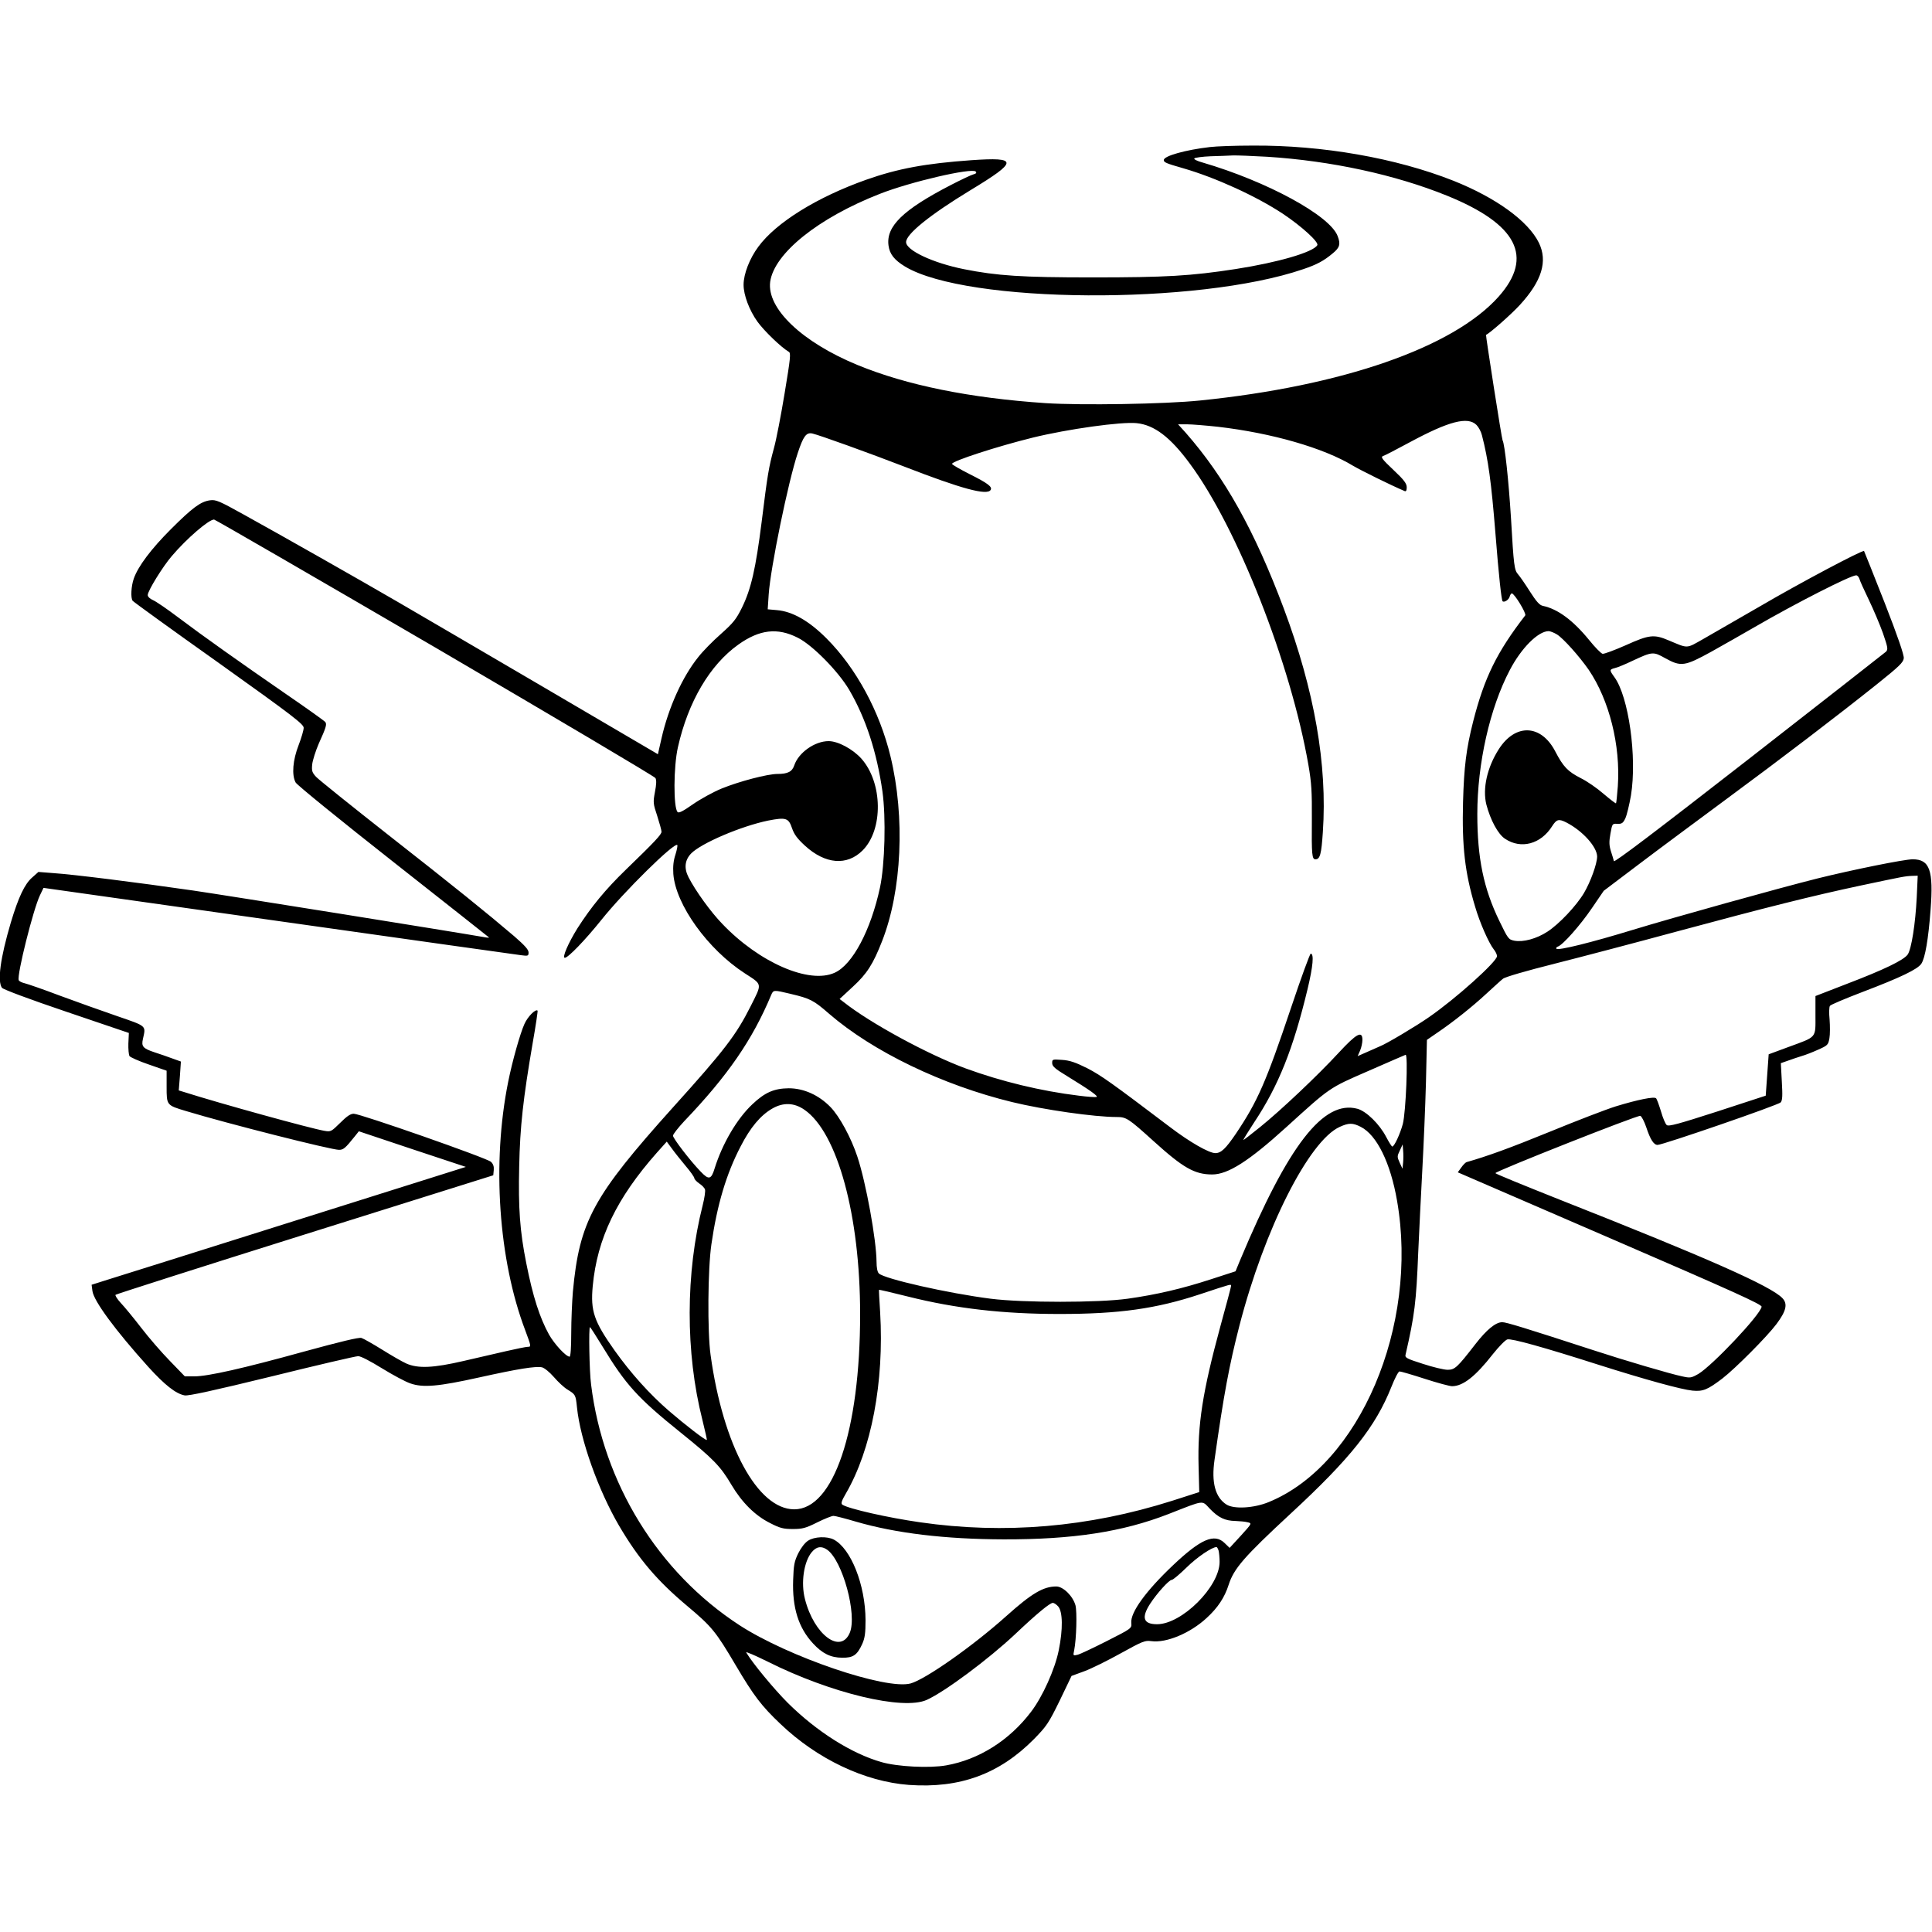 <?xml version="1.0" encoding="UTF-8" standalone="yes"?>
<svg version="1.0" xmlns="http://www.w3.org/2000/svg" width="100mm" height="100mm" viewBox="0 0 1177 1000" preserveAspectRatio="xMidYMid meet">
  <g transform="translate(0,1000) scale(0.1,-0.1)" fill="#000000" stroke="none">
    <path d="M7370 9989 c-147 -17 -280 -54 -280 -79 0 -14 13 -20 118 -50 197
-57 443 -169 607 -277 114 -76 222 -174 210 -192 -26 -43 -240 -105 -497 -145
-273 -42 -423 -51 -873 -51 -433 0 -580 10 -782 50 -190 38 -353 115 -353 165
0 49 145 166 390 315 294 178 295 204 7 184 -280 -20 -447 -51 -640 -119 -299
-106 -548 -260 -657 -408 -53 -71 -90 -166 -90 -232 0 -63 35 -155 84 -224 41
-57 146 -158 191 -184 14 -7 11 -36 -25 -253 -22 -134 -51 -284 -65 -334 -32
-118 -39 -160 -75 -450 -36 -284 -64 -408 -120 -522 -35 -71 -53 -93 -128
-160 -49 -43 -111 -106 -138 -141 -96 -119 -181 -306 -224 -495 l-22 -97 -32
19 c-40 24 -1301 763 -1551 908 -232 135 -710 406 -938 532 -153 85 -172 93
-208 88 -57 -8 -107 -45 -239 -177 -118 -118 -199 -225 -225 -300 -16 -45 -20
-118 -7 -135 4 -6 240 -177 525 -379 454 -324 517 -373 517 -395 0 -14 -14
-62 -31 -106 -35 -90 -43 -181 -18 -227 8 -15 275 -232 594 -483 319 -251 582
-459 584 -461 3 -2 -9 -2 -25 1 -182 32 -1567 254 -1779 285 -332 48 -728 98
-852 106 l-89 7 -37 -33 c-47 -40 -85 -122 -131 -275 -64 -216 -83 -358 -54
-398 8 -10 168 -70 393 -146 l380 -129 -3 -64 c-1 -34 2 -69 7 -77 5 -7 58
-31 117 -51 l109 -38 0 -97 c0 -114 -1 -113 119 -149 251 -76 883 -236 931
-236 27 0 38 9 98 84 l23 29 326 -109 326 -108 -1041 -328 c-573 -181 -1086
-342 -1141 -359 l-98 -31 5 -38 c8 -61 140 -240 341 -463 100 -110 167 -163
221 -173 23 -4 175 29 531 116 275 68 511 123 526 123 16 0 72 -29 145 -74 65
-40 143 -82 173 -92 77 -27 170 -19 422 37 235 52 341 69 380 61 15 -4 46 -29
73 -60 25 -29 62 -64 83 -76 48 -30 49 -31 57 -108 20 -197 130 -505 257 -722
119 -202 231 -334 416 -489 149 -125 173 -155 294 -360 110 -186 156 -247 273
-358 223 -213 513 -351 782 -371 311 -22 551 66 762 279 77 79 89 96 157 235
l72 150 79 29 c43 16 142 65 221 109 132 73 147 79 185 74 92 -13 239 49 338
141 68 62 110 126 134 202 32 99 92 169 377 433 366 338 518 530 615 774 20
51 42 93 49 93 8 0 77 -20 154 -45 77 -25 152 -45 166 -45 67 0 143 60 250
197 36 45 75 85 87 88 25 7 219 -47 554 -154 290 -92 505 -151 574 -158 64 -6
91 5 182 74 79 61 272 255 329 331 60 80 70 123 37 158 -68 73 -459 246 -1351
598 -219 87 -398 160 -398 164 1 12 868 355 883 349 8 -3 24 -34 36 -69 25
-76 46 -108 69 -108 32 0 737 243 750 259 11 12 12 41 7 127 l-6 112 43 15
c24 9 61 21 83 28 22 6 68 24 101 39 59 26 62 30 69 70 4 23 4 74 1 114 -4 39
-3 76 2 83 4 7 95 45 202 86 226 86 333 137 355 171 23 34 43 151 56 326 19
244 -5 310 -109 310 -51 0 -367 -64 -577 -116 -240 -60 -889 -241 -1125 -313
-255 -78 -457 -128 -468 -116 -4 4 0 10 8 13 30 9 137 130 207 233 l73 107
217 164 c120 91 358 267 528 393 343 253 677 508 920 702 136 109 160 132 163
158 2 20 -37 134 -117 339 -67 170 -123 311 -125 314 -9 8 -390 -194 -636
-338 -135 -78 -289 -167 -342 -197 -108 -61 -91 -60 -213 -9 -89 38 -119 34
-261 -30 -68 -30 -132 -54 -141 -52 -9 2 -46 39 -82 84 -98 120 -191 189 -282
208 -20 4 -40 27 -79 88 -29 46 -61 92 -71 103 -24 27 -27 51 -44 345 -14 226
-38 450 -51 472 -5 7 -104 642 -101 643 22 9 154 125 206 182 134 146 171 266
116 379 -65 132 -260 274 -521 378 -349 138 -797 217 -1224 214 -102 0 -219
-4 -260 -9z m350 -59 c390 -25 779 -109 1095 -237 429 -174 530 -373 315 -615
-276 -310 -953 -545 -1820 -633 -215 -22 -722 -30 -940 -16 -461 31 -846 109
-1145 232 -338 139 -554 344 -533 507 24 173 292 389 668 536 185 73 560 160
584 136 7 -7 3 -13 -13 -17 -13 -3 -76 -33 -140 -66 -290 -150 -394 -251 -378
-368 7 -52 35 -88 101 -128 376 -226 1783 -236 2425 -16 83 28 125 50 182 98
41 34 47 55 28 104 -47 125 -430 333 -823 448 -33 9 -55 20 -50 25 5 5 50 11
99 13 50 1 110 4 135 5 25 1 119 -3 210 -8z m1275 -1634 c13 -13 28 -41 33
-62 39 -150 57 -285 82 -594 21 -267 37 -410 44 -418 10 -9 38 9 43 28 3 11 9
20 13 20 16 0 90 -122 82 -134 -173 -224 -249 -379 -317 -645 -43 -169 -56
-279 -62 -492 -7 -269 11 -431 74 -639 28 -96 82 -218 112 -257 12 -14 21 -34
21 -43 0 -33 -251 -259 -415 -372 -79 -55 -260 -163 -300 -178 -11 -5 -46 -20
-77 -34 l-57 -25 15 34 c8 19 14 48 14 65 0 58 -36 39 -144 -78 -129 -140
-356 -354 -479 -453 -54 -44 -100 -79 -102 -79 -3 0 27 48 66 108 148 223 237
446 325 812 33 138 40 215 19 215 -5 0 -59 -148 -120 -330 -152 -452 -203
-569 -336 -767 -62 -91 -90 -118 -125 -118 -39 0 -157 68 -274 157 -358 271
-421 316 -506 360 -72 36 -107 48 -154 51 -58 4 -60 4 -60 -19 0 -20 17 -35
88 -78 145 -89 195 -125 182 -129 -6 -2 -55 1 -108 8 -230 28 -470 86 -689
166 -228 84 -582 276 -743 404 l-25 19 81 75 c85 78 123 137 178 278 120 306
141 754 51 1125 -66 273 -209 538 -390 719 -107 107 -207 164 -302 172 l-56 5
6 91 c11 162 119 688 177 861 34 103 52 127 89 119 44 -10 346 -119 561 -202
348 -135 503 -177 525 -142 12 19 -17 41 -127 96 -59 30 -108 58 -108 63 0 17
273 106 492 160 212 52 540 98 633 88 107 -11 205 -85 324 -247 289 -390 614
-1216 722 -1835 19 -110 22 -162 21 -335 -2 -214 1 -240 22 -240 28 0 36 31
45 166 28 411 -51 862 -238 1362 -178 475 -360 800 -597 1070 l-47 52 54 0
c30 0 115 -7 189 -15 328 -38 644 -129 822 -237 53 -31 229 -118 316 -155 8
-3 12 4 12 23 0 23 -16 45 -81 106 -70 66 -79 79 -63 85 11 3 85 42 165 85
236 127 351 157 404 104z m-6346 -1354 c733 -429 1338 -787 1344 -797 7 -12 6
-39 -3 -85 -12 -64 -11 -71 14 -146 14 -44 26 -87 26 -96 0 -17 -40 -60 -217
-231 -125 -121 -211 -226 -295 -357 -57 -92 -95 -180 -77 -180 20 0 124 108
222 230 137 172 445 475 463 457 3 -3 -2 -29 -11 -58 -12 -36 -16 -71 -13
-118 14 -187 210 -460 436 -606 108 -70 106 -59 35 -200 -88 -175 -158 -267
-472 -615 -489 -544 -571 -695 -611 -1125 -5 -60 -10 -174 -10 -252 0 -89 -4
-143 -10 -143 -22 0 -92 76 -125 134 -57 103 -99 233 -139 436 -39 195 -49
336 -43 589 5 243 24 412 82 751 19 107 32 196 30 198 -12 12 -60 -36 -80 -81
-26 -57 -74 -227 -99 -352 -100 -495 -59 -1086 104 -1515 36 -97 37 -100 16
-100 -11 0 -70 -12 -131 -26 -60 -14 -177 -41 -260 -60 -185 -43 -278 -47
-349 -16 -27 12 -94 51 -150 86 -55 34 -111 66 -124 70 -15 5 -127 -22 -350
-83 -369 -102 -585 -151 -669 -151 l-57 0 -90 93 c-50 51 -129 142 -175 202
-47 61 -103 129 -125 152 -22 24 -36 46 -32 50 4 4 523 170 1154 368 l1147
360 3 32 c2 21 -3 37 -17 50 -24 23 -796 293 -836 293 -20 0 -42 -15 -83 -56
-54 -53 -57 -55 -96 -48 -79 13 -634 166 -854 236 l-33 10 7 88 6 88 -53 19
c-30 11 -78 28 -107 37 -72 24 -82 36 -71 83 18 81 25 75 -158 138 -93 32
-250 88 -350 125 -100 38 -196 71 -213 75 -17 4 -34 12 -36 19 -12 31 89 433
129 516 l22 46 1430 -202 c787 -111 1451 -205 1478 -208 44 -6 47 -5 47 17 0
17 -24 43 -87 98 -169 144 -361 299 -768 618 -225 177 -423 336 -439 353 -25
27 -28 37 -24 77 3 25 21 82 40 126 44 97 50 117 40 131 -4 6 -110 82 -237
169 -284 196 -503 351 -661 470 -66 50 -135 97 -152 104 -19 8 -32 21 -32 31
0 25 91 173 147 238 91 107 225 222 257 222 6 0 611 -350 1345 -778z m8679
416 c3 -12 29 -69 57 -127 28 -58 67 -150 86 -203 30 -87 32 -99 19 -113 -9
-8 -385 -302 -835 -653 -569 -443 -821 -634 -823 -623 -2 9 -10 36 -18 60 -11
36 -12 57 -3 107 11 61 11 62 42 60 27 -1 35 4 49 34 9 19 24 82 34 139 38
233 -14 603 -101 721 -31 43 -31 46 3 55 15 3 63 23 107 44 122 57 127 57 200
16 96 -53 118 -50 283 41 75 42 193 109 262 149 250 145 582 314 618 315 8 0
16 -10 20 -22z m-6468 -358 c90 -45 247 -205 313 -317 102 -174 169 -381 203
-620 22 -159 15 -444 -15 -585 -56 -260 -167 -470 -276 -519 -155 -71 -460 62
-685 298 -70 72 -163 201 -205 283 -29 56 -23 105 15 145 61 63 305 167 470
201 108 21 124 16 145 -46 13 -38 31 -63 80 -108 123 -112 255 -123 350 -28
127 127 123 412 -7 559 -53 59 -143 107 -200 107 -84 0 -183 -70 -209 -147
-13 -39 -39 -53 -103 -53 -60 0 -232 -45 -340 -89 -51 -21 -129 -64 -175 -96
-60 -42 -85 -55 -93 -47 -26 26 -25 277 2 395 62 276 194 501 368 625 129 92
238 105 362 42z m4625 20 c39 -24 137 -134 194 -216 125 -185 194 -459 177
-709 -4 -55 -9 -101 -11 -104 -2 -2 -36 24 -76 58 -39 34 -101 77 -138 95 -80
41 -107 69 -156 163 -86 166 -243 172 -344 14 -71 -111 -100 -240 -76 -337 25
-95 71 -181 114 -209 97 -65 218 -33 287 77 27 42 40 46 87 22 99 -51 187
-149 187 -208 -1 -45 -40 -153 -80 -221 -47 -79 -152 -190 -223 -236 -66 -43
-147 -65 -201 -55 -36 7 -39 12 -91 119 -97 199 -135 385 -135 652 0 308 76
646 198 878 70 134 172 236 236 237 10 0 33 -9 51 -20z m2192 -1602 c-8 -160
-32 -314 -55 -348 -24 -34 -143 -92 -371 -179 l-191 -74 0 -118 c0 -141 11
-128 -166 -193 l-119 -44 -9 -126 -9 -126 -294 -96 c-236 -76 -297 -93 -309
-83 -8 6 -24 44 -35 83 -12 39 -25 75 -30 80 -11 12 -111 -8 -245 -49 -61 -19
-242 -89 -403 -155 -240 -98 -380 -149 -507 -185 -6 -2 -21 -17 -32 -33 l-21
-29 927 -401 c759 -328 926 -404 924 -418 -10 -52 -300 -358 -385 -409 -44
-25 -50 -26 -99 -15 -69 14 -354 98 -543 160 -418 136 -529 170 -553 170 -40
0 -95 -45 -164 -134 -110 -142 -125 -156 -169 -156 -22 0 -89 16 -150 36 -101
32 -111 38 -106 57 55 239 65 319 77 622 6 132 17 359 25 505 8 146 18 383 22
528 l6 262 61 42 c95 64 216 160 302 240 44 40 88 81 100 90 12 11 144 49 315
92 162 41 497 129 744 196 550 148 820 216 1120 280 265 56 269 57 314 59 l34
1 -6 -132z m-6860 -588 c119 -28 140 -39 234 -121 266 -230 691 -435 1115
-538 193 -47 502 -91 636 -91 60 0 71 -7 228 -149 178 -161 248 -201 355 -201
96 0 223 81 450 287 271 246 259 238 500 343 119 52 222 97 228 99 16 6 2
-350 -17 -422 -17 -62 -52 -137 -64 -137 -4 0 -20 26 -37 58 -41 79 -121 157
-175 172 -207 56 -421 -220 -715 -922 l-28 -68 -151 -49 c-175 -57 -329 -93
-506 -118 -178 -25 -639 -25 -835 0 -259 33 -648 121 -681 154 -9 9 -14 36
-14 71 -1 133 -64 482 -117 641 -38 115 -109 246 -164 302 -71 73 -163 114
-254 114 -89 -1 -145 -25 -221 -97 -94 -88 -183 -240 -230 -390 -21 -70 -36
-73 -86 -20 -64 66 -168 202 -168 218 0 9 31 48 68 88 265 277 416 496 530
769 14 32 14 32 119 7z m84 -706 c201 -139 339 -643 339 -1245 0 -710 -162
-1190 -402 -1189 -223 1 -433 389 -509 940 -20 142 -17 526 5 675 35 242 91
429 178 596 59 115 121 189 192 230 67 39 134 37 197 -7z m3389 -104 c98 -50
181 -219 221 -450 133 -762 -228 -1610 -782 -1836 -90 -37 -211 -44 -257 -15
-68 43 -93 134 -73 272 56 397 90 579 152 819 152 588 423 1125 611 1210 55
25 79 25 128 0z m-4113 -238 c29 -34 53 -68 53 -75 0 -6 14 -21 30 -32 17 -11
33 -28 35 -37 3 -9 -3 -52 -14 -95 -105 -413 -106 -898 -2 -1308 16 -66 29
-121 27 -122 -6 -6 -130 90 -230 176 -119 103 -233 230 -332 369 -126 178
-147 240 -133 392 27 289 145 535 391 813 l60 67 31 -42 c17 -24 55 -71 84
-106z m4371 21 l-4 -38 -17 37 c-16 35 -16 39 1 74 l17 37 3 -36 c2 -21 2 -54
0 -74z m-1048 -752 c0 -5 -29 -115 -65 -245 -109 -401 -140 -599 -133 -856 l4
-155 -165 -53 c-511 -162 -1023 -205 -1536 -131 -196 28 -434 82 -473 107 -10
7 -6 22 21 68 156 268 234 679 209 1104 -5 74 -8 136 -7 137 1 2 81 -17 177
-41 291 -73 580 -106 922 -106 365 0 590 32 856 120 196 65 190 63 190 51z
m-3829 -370 c141 -232 214 -313 474 -522 200 -161 244 -206 310 -318 65 -110
146 -190 237 -235 60 -31 81 -36 138 -36 58 0 78 5 148 40 44 22 89 40 100 40
10 0 72 -16 136 -35 244 -71 543 -107 901 -108 420 -1 723 45 1003 154 225 88
202 85 253 32 52 -54 92 -73 156 -74 26 -1 60 -4 74 -8 27 -6 26 -7 -41 -81
l-69 -75 -31 30 c-62 60 -145 24 -313 -135 -166 -157 -262 -289 -255 -353 3
-32 2 -33 -148 -109 -83 -42 -163 -80 -179 -84 -28 -7 -28 -6 -21 27 14 70 18
234 8 274 -16 57 -75 115 -117 115 -79 0 -150 -42 -304 -180 -204 -183 -493
-386 -584 -411 -150 -40 -745 162 -1042 355 -496 323 -830 865 -904 1466 -11
81 -15 350 -7 350 3 0 37 -54 77 -119z m3753 -1243 c3 -13 6 -43 6 -68 0 -151
-230 -380 -381 -380 -84 0 -97 40 -42 125 41 63 115 145 131 145 8 0 48 34 90
75 64 63 155 125 183 125 4 0 9 -10 13 -22z m-978 -339 c29 -32 30 -141 4
-268 -23 -115 -99 -284 -169 -375 -132 -174 -318 -291 -517 -326 -101 -18
-298 -8 -394 20 -183 52 -394 186 -570 360 -86 86 -217 245 -254 308 -4 7 54
-18 131 -56 385 -193 825 -298 969 -233 112 51 375 247 538 400 132 125 212
191 230 191 7 0 21 -9 32 -21z"/>
    <path d="M4923 1499 c-19 -12 -43 -43 -60 -77 -24 -49 -28 -72 -31 -162 -6
-169 32 -291 121 -387 56 -61 108 -87 178 -87 67 -1 91 16 122 84 16 36 20 66
20 145 -1 215 -89 436 -194 491 -41 21 -118 18 -156 -7z m116 -55 c94 -66 184
-396 138 -506 -56 -133 -218 -12 -273 205 -26 99 -7 229 42 287 29 34 58 38
93 14z"/>
  </g>
</svg>